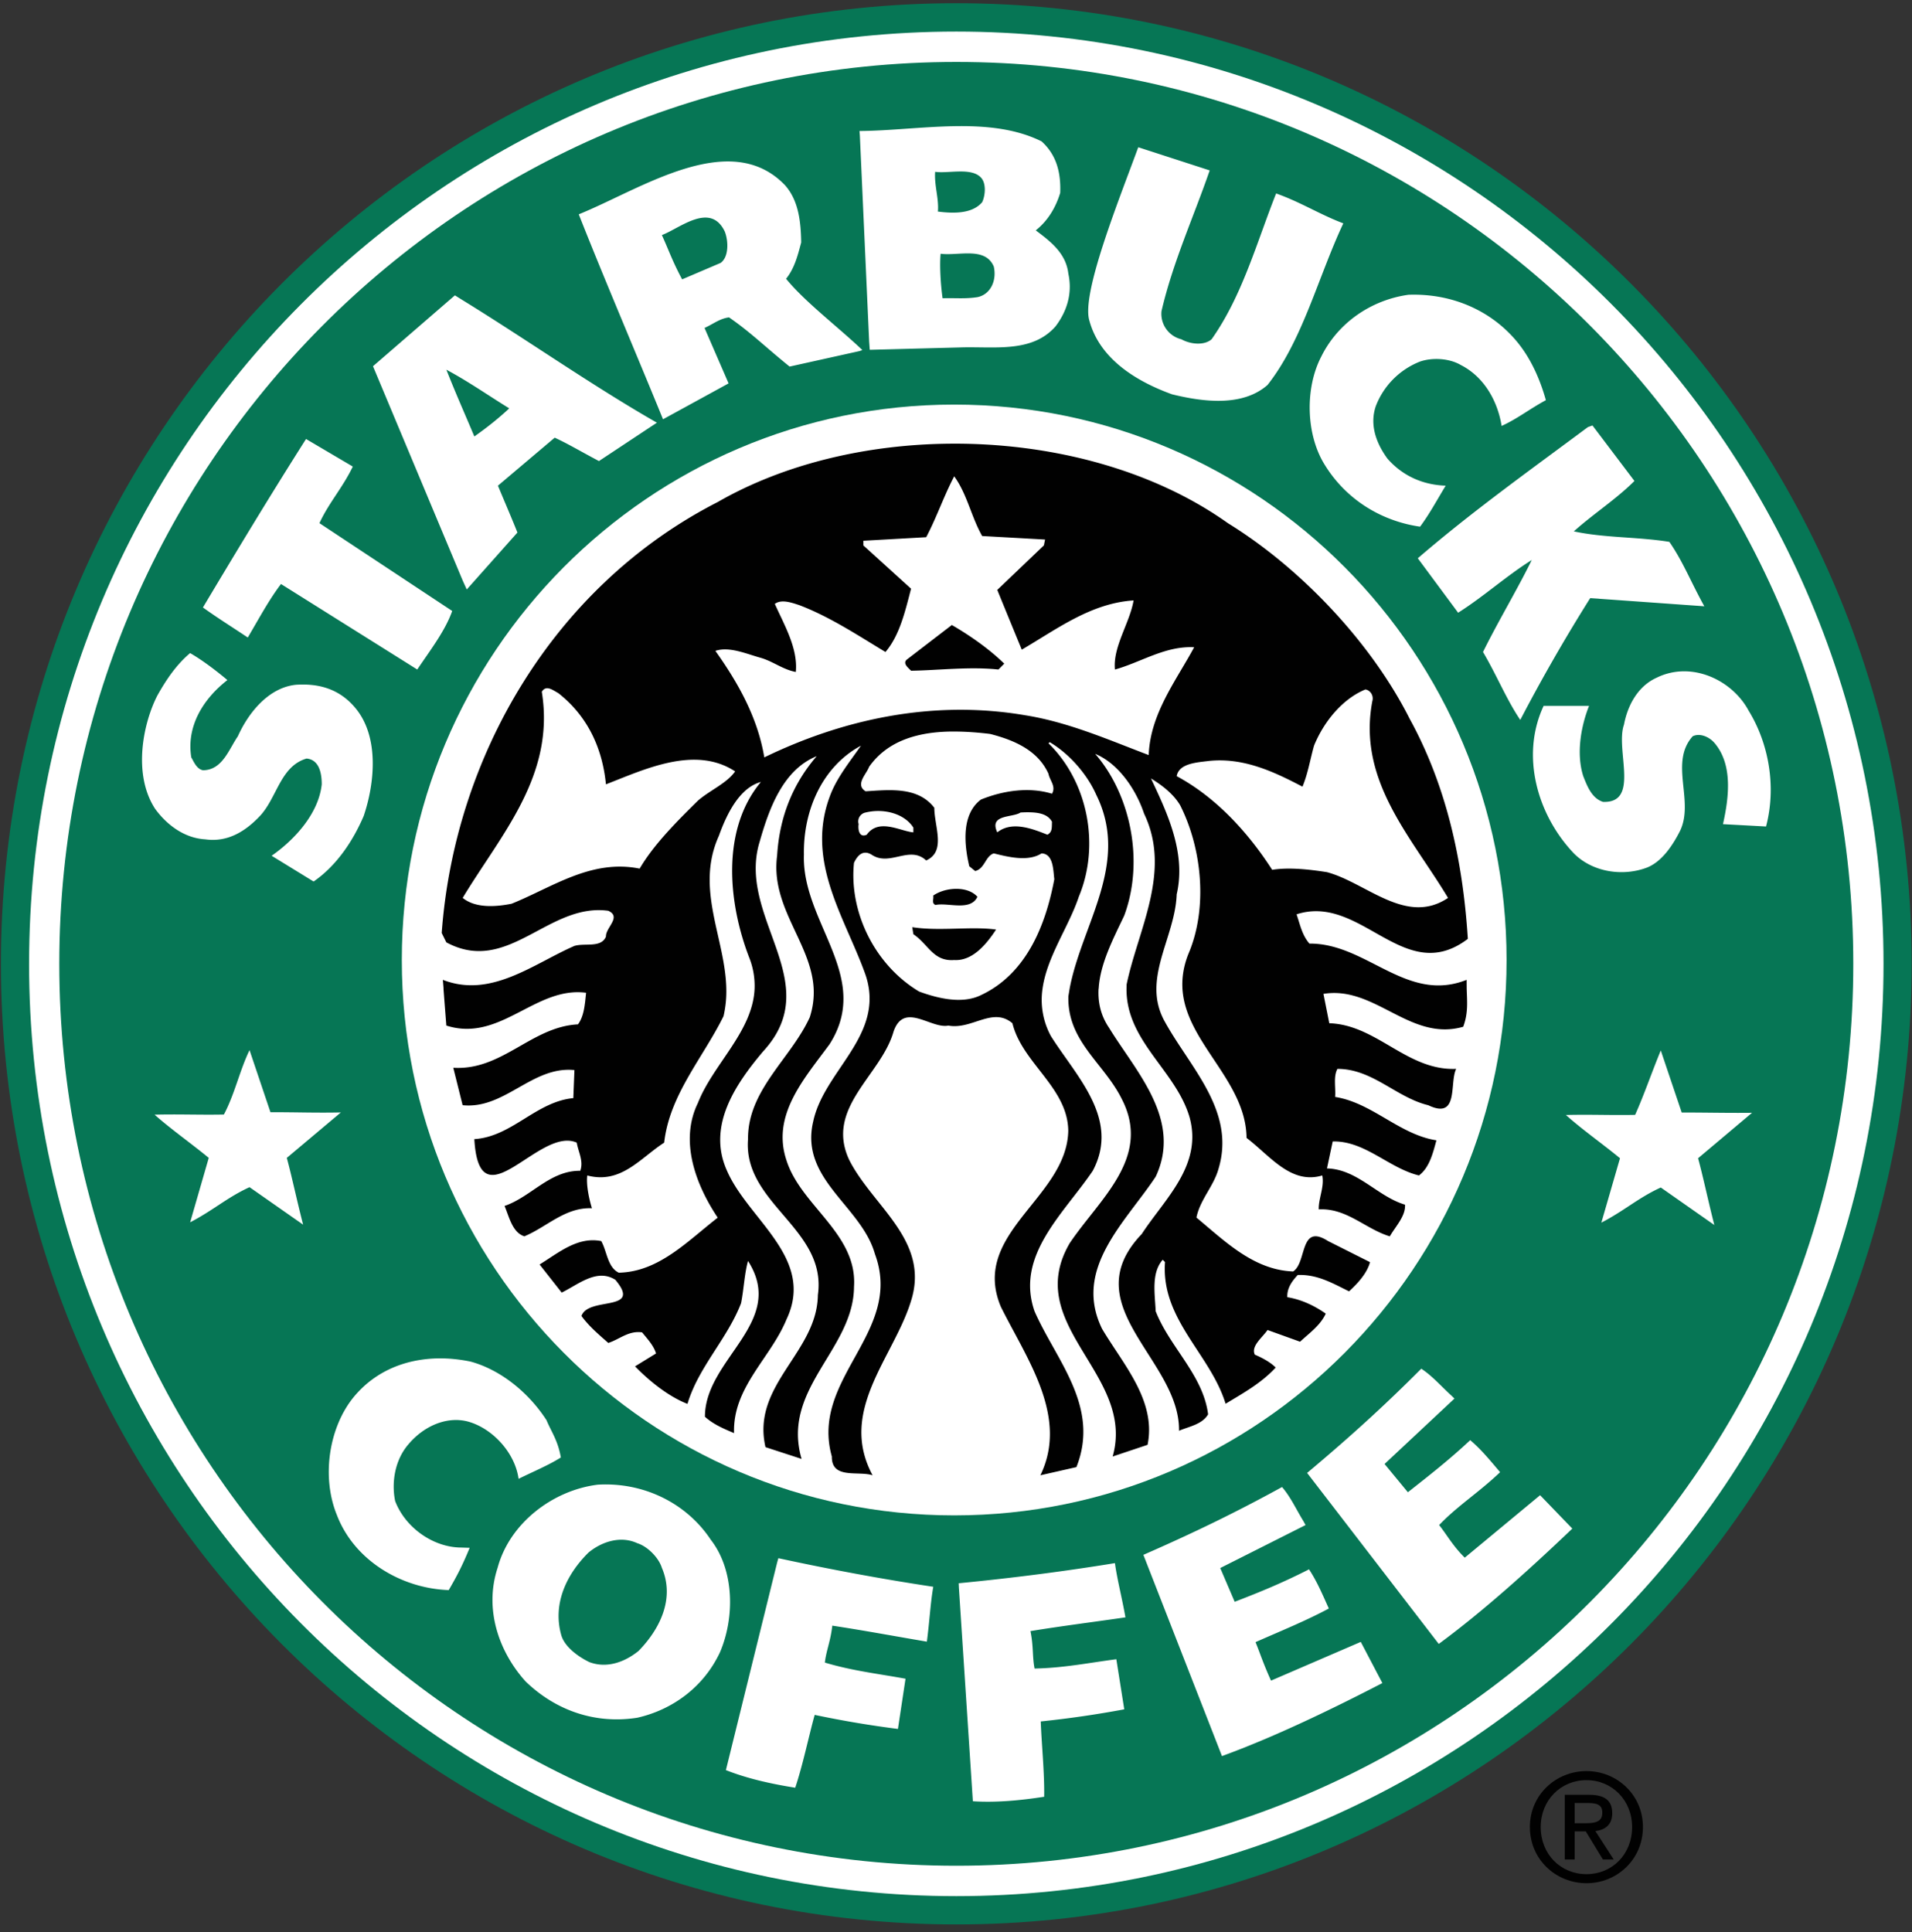 <svg height="96" viewBox="0 0 95 96" width="95" xmlns="http://www.w3.org/2000/svg"><rect x="0" y="0" width="95" height="96" fill="#333333" stroke="none"/><g fill="none" fill-rule="evenodd"><path d="m-47-16h187v128h-187z"/><g fill-rule="nonzero"><path d="m78.83 87.993c1.508 0 2.801 1.179 2.801 2.778 0 1.615-1.292 2.793-2.8 2.793-1.525 0-2.817-1.178-2.817-2.793 0-1.599 1.293-2.778 2.816-2.778zm0 .45c-1.285 0-2.278 1-2.278 2.329 0 1.358.994 2.342 2.278 2.342 1.27 0 2.263-.982 2.263-2.342-.001-1.33-.993-2.328-2.263-2.328zm-.591 3.943h-.492v-3.214h1.224c.761 0 1.135.285 1.135.916 0 .579-.359.826-.837.886l.911 1.412h-.537l-.851-1.397h-.553zm0-1.802h.584c.597 0 .79-.173.79-.526 0-.308-.149-.48-.709-.48h-.665z" fill="#010101"/><path d="m.046 47.886c0-26.356 21.251-47.726 47.47-47.726 26.216 0 47.468 21.369 47.468 47.726 0 26.359-21.252 47.726-47.468 47.726-26.219 0-47.47-21.368-47.47-47.726" fill="#067655"/><path d="m1.446 47.886c0-25.58 20.625-46.317 46.069-46.317 25.443 0 46.07 20.737 46.07 46.317s-20.627 46.32-46.07 46.32c-25.444-.002-46.07-20.74-46.07-46.32" fill="#fff"/><path d="m2.946 47.886c0-24.747 19.954-44.808 44.57-44.808 24.614 0 44.567 20.06 44.567 44.808s-19.954 44.81-44.568 44.81c-24.616 0-44.569-20.062-44.569-44.81" fill="#067655"/><path d="m60.105 8.467c-.793 2.298-1.832 4.568-2.394 6.992a1.3 1.3 0 0 0 .985 1.397c.474.263 1.148.312 1.504 0 1.524-2.152 2.248-4.83 3.205-7.244 1.215.427 2.16 1.039 3.339 1.485-1.256 2.676-2.028 5.828-3.765 8.029-1.254 1.106-3.24.834-4.744.465-1.717-.62-3.588-1.725-4.109-3.665-.404-1.329 1.429-5.887 2.43-8.61l3.549 1.15zm-21.047 5.383c.422-.523.58-1.165.751-1.804-.018-.99-.115-2.075-.81-2.85-2.737-2.843-7.174.212-10.242 1.452 1.21 3.076 2.849 6.904 4.186 10.183l3.258-1.783-1.195-2.755c.434-.194.754-.467 1.217-.524 1.075.74 1.774 1.445 3.01 2.444l3.472-.77.144-.05c-1.176-1.123-2.876-2.41-3.791-3.543zm-3.256-.786-1.909.815c-.476-.881-.679-1.485-1.007-2.2.887-.331 2.41-1.669 3.125-.177.19.485.202 1.275-.209 1.562zm17.28.534c-.115-1.008-.868-1.59-1.62-2.153.618-.485 1.003-1.163 1.215-1.862.039-.99-.174-1.882-.926-2.559-2.624-1.302-6.095-.535-9.046-.515l.018.223.462 10.238.03.41 4.484-.118c1.7-.057 3.57.291 4.746-1.046.56-.738.851-1.63.637-2.618zm-6.618-5.062c.656.096 1.796-.234 2.279.29.269.29.213.892.056 1.222-.5.583-1.426.561-2.198.464.056-.657-.186-1.298-.137-1.976zm2.104 6.227c-.617.095-1.08.037-1.735.056-.097-.7-.153-1.63-.097-2.212.886.117 2.22-.368 2.642.64.154.681-.154 1.379-.81 1.516zm26.851 2.269c.657.813 1.102 1.822 1.39 2.85-.81.437-1.427.932-2.2 1.28-.19-1.202-.847-2.425-2.023-3.025-.56-.33-1.391-.389-2.026-.175a3.862 3.862 0 0 0 -2.2 2.212c-.328.95.039 1.88.58 2.616.752.855 1.756 1.302 2.891 1.34-.51.844-.788 1.376-1.272 2.037-1.891-.272-3.665-1.32-4.745-3.085-.926-1.492-.983-3.78-.172-5.352.848-1.727 2.527-2.833 4.338-3.085 2.181-.078 4.148.795 5.44 2.387zm-52.489-2.153-.328-.205-4.07 3.521 4.457 10.647.202.446 2.518-2.83c-.309-.776-.679-1.628-.968-2.328l2.82-2.385c.693.32 1.248.659 2.198 1.162l2.547-1.686.334-.22c-3.234-1.85-6.516-4.161-9.71-6.122zm.638 6.806c-.463-1.106-.908-2.095-1.39-3.317 1.109.593 2.082 1.28 3.125 1.921-.52.486-1.1.95-1.735 1.396zm57.64 2.211c-.886.892-2.062 1.65-3.01 2.504 1.506.328 3.203.27 4.747.522.695 1.01 1.06 1.98 1.736 3.2l-5.67-.405a85.677 85.677 0 0 0 -3.474 6.05c-.674-.99-1.195-2.268-1.852-3.373.734-1.494 1.688-3.075 2.423-4.57-1.263.787-2.373 1.805-3.659 2.618l-2.004-2.705c2.701-2.328 5.613-4.403 8.45-6.516l.229-.083 2.085 2.758zm-63.678-.716c-.513 1.066-1.188 1.793-1.659 2.812l6.597 4.363c-.347.989-1.099 1.96-1.736 2.909l-6.771-4.248c-.607.805-1.043 1.63-1.65 2.658-.888-.592-1.515-.98-2.228-1.493 1.68-2.814 3.27-5.45 5.122-8.37l2.325 1.37zm-6.232 10.608c-1.197.933-2.045 2.29-1.794 3.842.136.232.27.58.579.638.964 0 1.291-1.046 1.735-1.687.521-1.163 1.526-2.425 2.894-2.56 1.177-.076 2.182.233 2.953 1.164 1.176 1.417.964 3.705.406 5.355-.523 1.221-1.333 2.46-2.49 3.257l-2.084-1.28c1.138-.794 2.335-2.095 2.489-3.55 0-.523-.114-1.222-.754-1.28-1.33.389-1.464 1.997-2.37 2.91-.695.717-1.564 1.26-2.664 1.104-1.023-.059-1.892-.697-2.489-1.512-1.139-1.745-.579-4.307.115-5.644.426-.758.929-1.513 1.622-2.097.578.332 1.254.837 1.852 1.34zm75.582 1.515c1.002 1.628 1.39 3.78.868 5.76l-2.14-.116c.29-1.3.501-2.93-.406-4.015-.27-.33-.752-.526-1.1-.35-1.175 1.32.1 3.221-.634 4.714-.348.68-.869 1.494-1.62 1.802-1.218.467-2.723.234-3.648-.698-1.812-1.9-2.662-4.849-1.503-7.331h2.257c-.386.972-.654 2.347-.289 3.492.192.485.424 1.105.985 1.28 1.851.067.597-2.598 1.04-3.841.174-.931.674-1.9 1.62-2.328 1.734-.854 3.76.116 4.57 1.631zm-59.725 35.26c.232.561.568 1.007.711 1.85-.616.39-1.395.71-2.1 1.06-.172-1.281-1.292-2.523-2.545-2.853-1.042-.26-2.18.234-2.95 1.164-.638.755-.832 1.843-.638 2.793.502 1.317 1.891 2.311 3.298 2.311l.405.013c-.384.932-.635 1.4-1.04 2.1-2.336-.08-4.688-1.458-5.557-3.728-.752-1.84-.424-4.227.753-5.76 1.427-1.822 3.705-2.327 5.904-1.861 1.481.409 2.871 1.533 3.759 2.91zm44.965-1.22.147.143-3.473 3.25 1.158 1.404c.983-.776 2.045-1.6 3.097-2.588.54.456.974.988 1.485 1.591-1.04.997-2.123 1.676-3.028 2.627.386.487.683 1.038 1.272 1.62l3.744-3.103 1.6 1.659c-2.122 2.025-4.436 4.112-6.636 5.73l-6.54-8.496c2.084-1.747 3.839-3.337 5.672-5.179.56.37.965.853 1.502 1.341zm-36.805 7.155c-1.196-1.804-3.318-2.87-5.613-2.734-2.22.272-4.38 1.901-4.978 4.131-.674 2.055.06 4.17 1.39 5.645 1.505 1.454 3.474 2.13 5.554 1.802 1.718-.388 3.291-1.504 4.109-3.26.733-1.726.715-4.07-.462-5.584zm-3.588 5.527c-.675.543-1.558.885-2.444.555-.558-.272-1.249-.768-1.404-1.37-.424-1.55.28-3.004 1.36-4.072.656-.544 1.6-.853 2.429-.465.502.154 1.062.718 1.218 1.223.653 1.53-.098 3.044-1.16 4.13zm24.192-1.669c-1.623.236-3.173.43-4.72.683.157.765.088 1.277.205 1.86 1.447-.029 2.71-.287 4.062-.463l.394 2.489a51.178 51.178 0 0 1 -4.149.602c.039 1.124.188 2.5.17 3.742-1.137.175-2.366.3-3.543.223l-.694-10.608-.01-.223c2.613-.252 5.266-.592 7.763-1 .107.796.349 1.715.522 2.695zm8.85-4.768.099.182-4.239 2.136.718 1.676c1.293-.496 2.409-.958 3.693-1.612.392.592.66 1.225.984 1.947-1.166.624-2.372 1.108-3.642 1.67.237.573.354.991.77 1.912l4.46-1.924 1.073 2.046c-2.602 1.345-5.406 2.693-7.97 3.627l-3.905-9.998c2.488-1.088 4.617-2.12 6.89-3.37.436.511.69 1.091 1.07 1.708zm-18.716 5.975c-1.614-.273-3.154-.562-4.7-.795-.086.777-.304 1.246-.369 1.835 1.387.415 2.669.555 4.008.802l-.377 2.494a51.43 51.43 0 0 1 -4.136-.698c-.302 1.082-.575 2.44-.967 3.619-1.138-.182-2.347-.44-3.445-.875l2.547-10.316.06-.213c2.566.557 5.194 1.044 7.697 1.42-.14.79-.188 1.741-.318 2.727zm-32.614-26.303c1.168-.006 2.29.038 3.497.01l-2.686 2.258c.258.95.482 2.042.81 3.317l-2.662-1.862c-1.12.514-1.794 1.145-2.95 1.745l.924-3.201c-.879-.723-1.861-1.41-2.692-2.146 1.211-.031 2.272.017 3.444-.007.54-1.017.781-2.183 1.274-3.2l1.04 3.086m70.12.016c1.166-.005 2.209.026 3.494.012l-2.682 2.258c.26.948.482 2.04.808 3.317l-2.66-1.864c-1.122.513-1.795 1.145-2.953 1.746l.926-3.2c-.877-.722-1.862-1.411-2.688-2.148 1.208-.031 2.269.018 3.44-.006.472-1.06.81-2.078 1.275-3.201z" fill="#fff"/><path d="m19.965 47.697c0-15.241 12.289-27.596 27.446-27.596 15.158 0 27.445 12.355 27.445 27.596 0 15.24-12.287 27.592-27.445 27.592-15.157 0-27.446-12.353-27.446-27.592" fill="#fff"/><path d="m47.294 31.053c.908.526 1.871 1.203 2.604 1.92l-.288.291c-1.446-.154-2.97.039-4.342.06-.153-.155-.46-.388-.174-.583zm25.581 18.067c.02.657.08 1.22-.174 1.893-2.643.756-4.38-2.058-6.944-1.634l.29 1.459c2.373.078 3.855 2.366 6.306 2.267-.348.7.155 2.542-1.388 1.806-1.601-.387-2.759-1.806-4.514-1.806-.211.391-.077.932-.114 1.395 1.85.292 3.182 1.865 5.033 2.155-.174.64-.347 1.356-.868 1.746-1.505-.369-2.682-1.728-4.285-1.69l-.285 1.34c1.523.04 2.508 1.394 3.877 1.801.037.565-.465 1.07-.754 1.574-1.215-.367-2.142-1.417-3.531-1.34-.02-.525.291-1.123.174-1.685-1.56.466-2.605-.99-3.761-1.865-.034-2.86-3.028-4.736-3.186-7.416-.03-.534.05-1.104.292-1.717.984-2.288.675-5.259-.404-7.392-.328-.561-.909-1.004-1.45-1.335.792 1.689 1.757 3.683 1.276 5.758-.056 1.603-.997 3.142-1.007 4.686-.004.551.113 1.102.428 1.658 1.255 2.272 3.512 4.423 2.663 7.272-.233.876-.928 1.552-1.102 2.443 1.468 1.222 2.856 2.6 4.804 2.677.694-.445.308-2.421 1.736-1.51l2.085 1.048c-.152.561-.62 1.064-1.043 1.45-.79-.386-1.562-.85-2.548-.813-.29.31-.541.659-.519 1.104.694.115 1.33.41 1.91.817-.269.583-.794.948-1.276 1.395l-1.617-.582c-.27.389-.83.797-.634 1.223.365.157.77.37 1.038.642-.713.775-1.618 1.274-2.488 1.8-.75-2.463-3.22-4.19-3.009-7.04l-.114-.115c-.581.656-.387 1.706-.35 2.558.695 1.784 2.353 3.163 2.604 5.12-.29.504-.944.604-1.446.818.058-3.53-5.266-6.206-1.851-9.775 1.138-1.748 3.046-3.416 2.37-5.822-.694-2.323-3.149-3.763-3.127-6.368l.004-.203c.559-2.716 2.257-5.606.868-8.495-.387-1.162-1.253-2.483-2.43-2.969 1.755 2.019 2.45 5.313 1.447 8.03-.506 1.08-1.202 2.368-1.272 3.638h-.005c-.037.663.098 1.323.524 1.949 1.332 2.173 3.645 4.56 2.314 7.392-1.504 2.268-4.127 4.575-2.662 7.563 1.06 1.784 2.701 3.564 2.259 5.758l-1.736.581c1.157-4.091-4.515-6.495-2.14-10.588 1.466-2.191 4.088-4.247 2.603-7.156-.887-1.802-2.72-2.869-2.663-5.12l.063-.38c.598-3.193 3.013-6.217 1.324-9.63-.443-1.008-1.33-2.035-2.315-2.618l-.059.06c1.969 1.92 2.568 5.08 1.506 7.619-.495 1.49-1.582 2.974-1.803 4.57a3.772 3.772 0 0 0 .416 2.355c1.254 1.996 3.453 4.114 2.08 6.695-1.444 2.131-3.856 4.205-2.893 6.977 1.062 2.425 3.277 4.736 2.081 7.743l-1.791.406c1.427-2.93-.713-5.838-1.966-8.38-1.525-3.646 3.275-5.392 3.352-8.726-.018-2.152-2.293-3.374-2.774-5.352-.985-.835-2.005.332-3.183.116-.869.175-2.203-1.203-2.722.291-.618 2.19-3.433 3.8-2.196 6.4 1.177 2.308 4.01 3.996 3.064 6.984-.848 2.791-3.646 5.449-1.91 8.667-.714-.232-2.045.213-2.026-.932-1.099-3.899 3.588-6.17 2.14-10.066-.673-2.386-3.743-3.705-3.067-6.575.5-2.363 3.136-4.014 2.767-6.603a3.834 3.834 0 0 0 -.16-.67c-.983-2.792-2.991-5.586-1.795-8.845.329-.931.985-1.726 1.562-2.558-1.91 1.027-2.873 3.2-2.834 5.41-.083 2.405 1.683 4.464 1.935 6.663.098.888-.046 1.797-.663 2.762-1.252 1.709-2.891 3.51-2.14 5.762.715 2.27 3.53 3.645 3.357 6.284-.02 3.121-3.626 5.064-2.604 8.555l-1.795-.585c-.713-3.102 2.566-4.69 2.603-7.56.464-3.3-3.723-4.525-3.471-7.742-.018-2.445 2.122-3.993 3.067-6.05.162-.5.216-.972.195-1.426-.116-2.273-2.154-4.05-1.816-6.607.114-1.88.75-3.53 1.967-4.945-1.678.678-2.37 2.62-2.834 4.249-.804 2.613 1.115 4.963 1.308 7.303.085 1.034-.166 2.062-1.134 3.113-1.39 1.646-2.798 3.724-1.795 5.937 1.062 2.441 4.4 4.342 2.952 7.387-.79 1.92-2.68 3.374-2.603 5.643-.501-.213-1.021-.426-1.447-.813 0-2.89 4.088-4.694 2.14-7.739-.172.6-.21 1.417-.345 2.096-.676 1.766-2.122 3.18-2.663 5.005-.905-.351-1.851-1.09-2.604-1.865l1.043-.641c-.116-.39-.424-.718-.694-1.048-.677-.096-1.122.35-1.68.526-.482-.428-.948-.816-1.332-1.34.346-.99 3.05-.17 1.68-1.8-.924-.582-1.853.249-2.663.637l-1.098-1.395c.945-.581 1.888-1.398 3.064-1.163.29.524.31 1.296.868 1.57 1.987-.04 3.395-1.55 4.919-2.734-1.062-1.588-1.926-3.781-.983-5.702.756-1.925 2.725-3.547 2.814-5.675a3.798 3.798 0 0 0 -.266-1.542c-1.041-2.696-1.409-6.34.579-8.727-1.081.292-1.718 1.646-2.085 2.674-1.194 2.633.316 5.072.368 7.595a5.46 5.46 0 0 1 -.138 1.367c-1.023 2.075-2.68 3.896-2.95 6.284-1.176.755-2.143 2.075-3.82 1.63-.059.445.076 1.124.23 1.629-1.33-.056-2.237.93-3.357 1.395-.596-.193-.752-.968-.983-1.51 1.311-.445 2.257-1.767 3.762-1.746.174-.487-.098-.934-.175-1.399-1.872-.835-4.84 4.13-5.089-.175 1.87-.116 3.066-1.862 4.919-2.036l.055-1.394c-2.102-.214-3.455 1.96-5.556 1.745l-.464-1.86c2.431.152 3.88-2.039 6.195-2.156.308-.407.345-1.008.404-1.57-2.527-.332-4.261 2.484-6.944 1.63 0 0-.092-1.173-.142-1.834h.004c-.019-.258-.036-.438-.036-.438 2.392.933 4.493-.794 6.54-1.686.52-.156 1.331.115 1.565-.466-.02-.446.789-.968.115-1.28-2.991-.407-4.979 3.22-8.046 1.57l-.23-.466c.637-8.765 5.554-17.24 13.713-21.41 3.304-1.898 7.41-2.866 11.55-2.9 4.996-.042 10.045 1.276 13.8 3.949 3.647 2.249 7.136 5.956 9.03 9.718 1.81 3.297 2.643 6.997 2.892 10.935-3.164 2.404-5.287-2.264-8.51-1.22.174.506.27 1.028.639 1.455 2.855-.02 4.822 2.986 7.811 1.801l.003.438zm-36.348-10.794c-2.006-1.319-4.55-.077-6.42.642-.174-1.766-.887-3.375-2.374-4.538-.144-.073-.344-.224-.523-.236-.108-.006-.21.037-.29.175.674 4.17-2.021 7.079-3.931 10.241.636.523 1.657.445 2.429.291 2.025-.814 3.954-2.23 6.365-1.745.713-1.222 1.911-2.405 2.893-3.375.6-.522 1.425-.854 1.851-1.455zm6.136 2.618c-.039.252.019.7.404.526.599-.834 1.66-.174 2.315-.115v-.235c-.36-.568-1.1-.853-1.851-.825-.174.007-.35.032-.52.072a.452.452 0 0 0 -.348.577zm9.432-2.498c-.538-1.203-1.773-1.69-2.893-1.98-.55-.068-1.12-.114-1.685-.12-.106 0-.211-.002-.317 0-1.581.032-3.092.44-4.015 1.749-.133.37-.715.888-.174 1.22 1.215-.079 2.602-.232 3.412.817 0 .932.599 2.172-.404 2.618-.83-.774-1.815.329-2.719-.292-.425-.252-.694.042-.868.41-.251 2.405 1.001 5.059 3.238 6.396.907.33 2.126.642 3.072.176 2.276-1.066 3.22-3.508 3.643-5.759-.057-.428-.037-1.262-.634-1.282-.675.429-1.659.175-2.374 0-.423.137-.442.759-.924.877l-.293-.236c-.251-1.065-.406-2.578.579-3.315 1.1-.446 2.393-.64 3.53-.29.213-.37-.114-.66-.174-.989zm-1.161 1.912c-.077.002-.151.006-.226.009-.404.27-1.582.076-1.157.988.733-.584 1.756-.175 2.489.115.27-.135.212-.407.23-.64-.236-.441-.798-.482-1.336-.472zm8.399-8.2c-1.428-.076-2.624.739-3.936 1.107-.114-1.122.734-2.307.927-3.434-2.121.137-3.801 1.42-5.556 2.446-.406-.986-.813-1.978-1.217-2.968l2.315-2.212.06-.291-3.127-.175c-.539-.95-.751-2.092-1.388-2.965-.52.99-.87 2.036-1.391 3.024l-3.123.176v.231l2.37 2.152c-.29 1.106-.559 2.308-1.272 3.144-1.389-.837-2.758-1.747-4.28-2.328-.367-.118-.889-.312-1.217-.06.482 1.068 1.156 2.216 1.043 3.38-.637-.118-1.138-.528-1.736-.7-.716-.197-1.565-.58-2.26-.348 1.158 1.629 2.103 3.333 2.43 5.292 3.84-1.864 8.319-2.889 12.968-2.092 2.18.349 4.183 1.241 6.132 1.976.076-2.054 1.368-3.705 2.258-5.355zm6.595 11.173c1.966.523 3.938 2.677 6.02 1.28-1.813-3.026-4.512-5.82-3.762-9.775.079-.27-.095-.544-.344-.582-1.177.483-2.088 1.649-2.553 2.794-.191.677-.305 1.397-.574 2.036-1.41-.738-2.913-1.452-4.63-1.28-.619.078-1.506.119-1.62.758 1.948 1.047 3.55 2.794 4.744 4.654.831-.136 1.85-.02 2.719.115zm-20.602 2.734.056.35c.753.505.985 1.361 2.029 1.283.925.056 1.62-.816 2.08-1.514-1.252-.174-2.776.095-4.165-.119zm1.042-1.57c.038.155-.095.388.115.466.617-.134 1.736.33 2.08-.406-.24-.271-.633-.395-1.046-.395-.412 0-.84.121-1.149.335z" fill="#010101"/></g></g></svg>